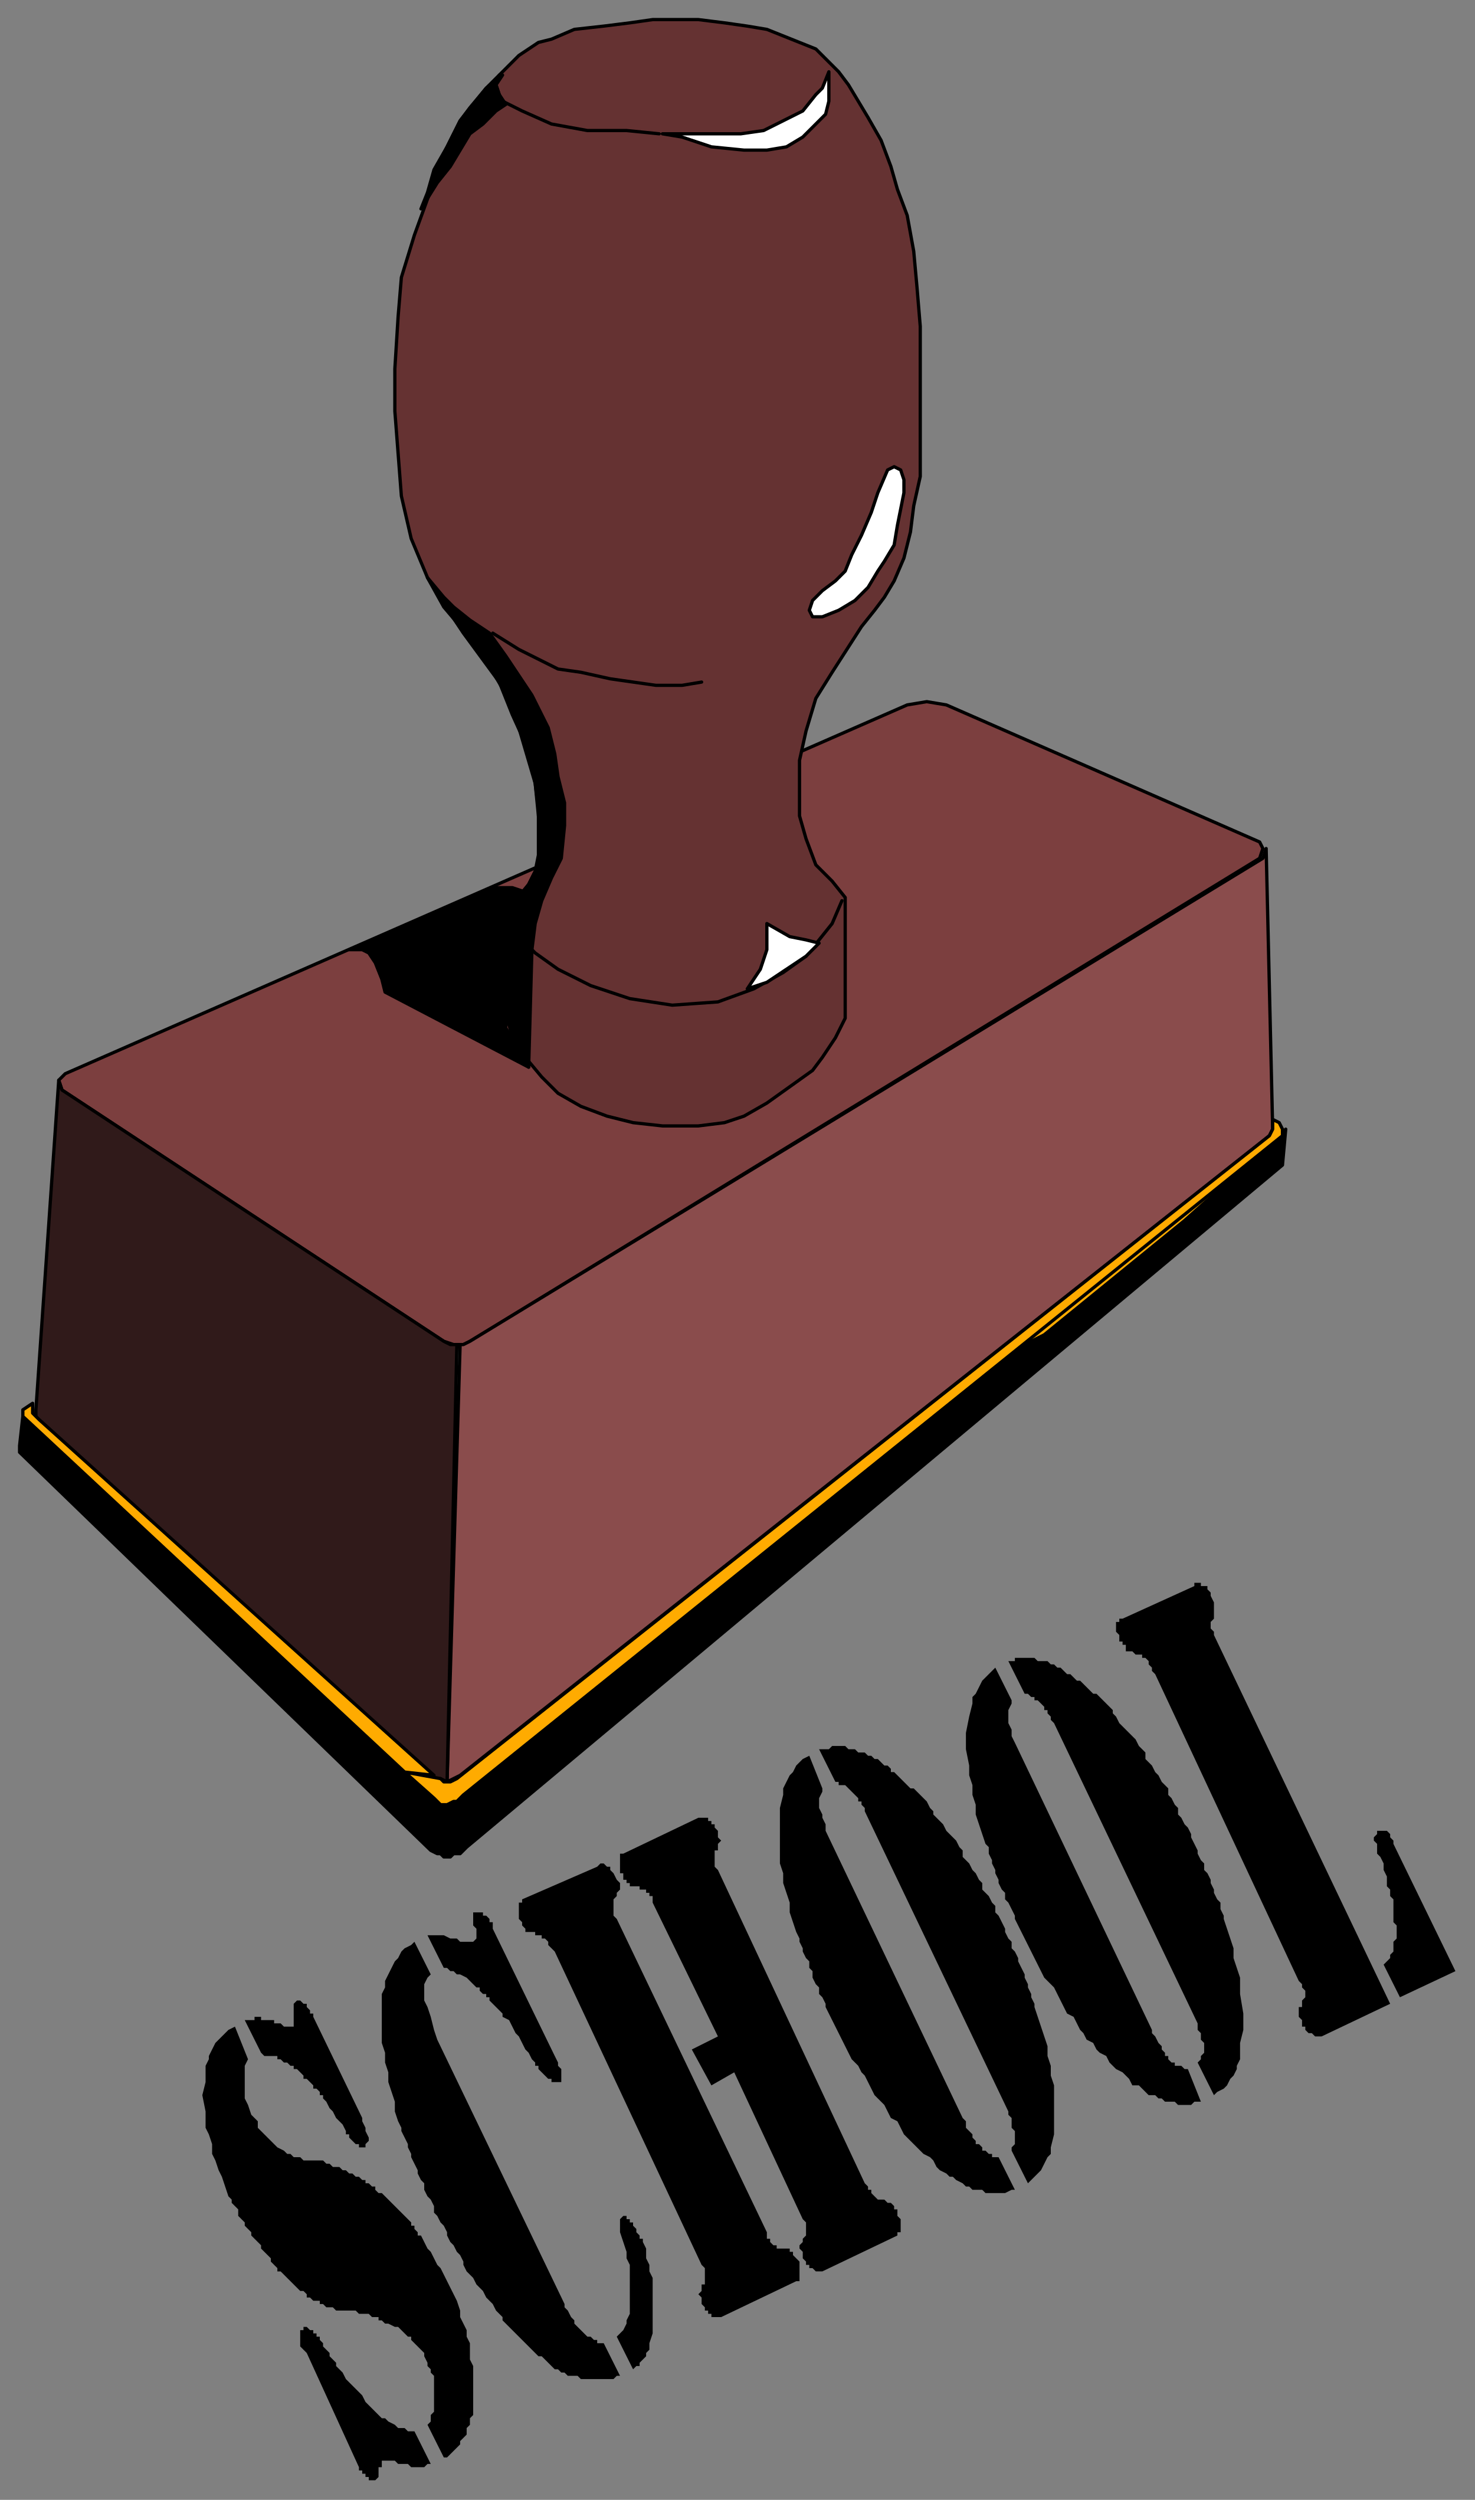 <svg xmlns="http://www.w3.org/2000/svg" fill-rule="evenodd" height="766" preserveAspectRatio="none" stroke-linecap="round" width="452"><rect width="100%" height="100%" fill="#808080" stroke="none"/><style>.brush0{fill:#fff}.pen0{stroke:#000;stroke-width:1;stroke-linejoin:round}.brush5{fill:#000}.brush6{fill:#ffab00}.pen1{stroke:none}</style><path class="pen0" style="fill:#7c3f3f" d="m278 216 6-1 6 1 96 42 1 2-1 3-242 148-2 1h-3l-3-1-117-77-1-3 2-2 258-113z"/><path class="pen0" style="fill:#653232" d="m165 250-1-10-5-17-5-12-7-12-11-13-5-9-5-12-3-13-1-13-1-13v-13l1-16 1-12 4-13 4-11 5-14 5-10 8-10 6-6 4-4 6-4 4-1 7-3 9-1 8-1 7-1h14l8 1 7 1 6 1 5 2 5 2 5 2 3 3 4 4 3 4 3 5 3 5 4 7 3 8 2 7 3 8 2 11 1 11 1 12v46l-2 9-1 8-2 8-3 7-3 5-3 4-4 5-9 14-5 8-3 10-2 9v17l2 7 3 8 5 5 4 5v37l-3 6-4 6-3 4-7 5-7 5-7 4-6 2-8 1h-11l-9-1-8-2-8-3-7-4-5-5-5-6-4-6-1-4v-34l3-5 3-4 3-6 1-7-1-8z"/><path class="pen0" style="fill:#8a4c4c" d="M141 412h1l2-1 243-148 1-3 2 86-1 2-248 196-2 1-2 1 4-134z"/><path class="pen0" style="fill:#301a1a" d="m18 331 1 3 117 77 2 1h2l-3 134-2-1h-2L11 435v-3l7-101z"/><path class="pen0 brush5" d="M135 568v-16h-2L7 434l-1 9v2l126 122 2 1h1zm0 0 1 1h2l1-1h2l2-2 250-209 1-11-1 1-251 203-2 2h-5v16z"/><path class="pen0 brush6" d="m310 414 81-65-28 25-43 35-10 5z"/><path class="pen0 brush6" d="m392 344 1 2v2L142 550l-2 2h-1l-2 1h-2l-2-2-9-8 11 2 1 1h2l2-1 249-197 1-2v-3l2 1z"/><path class="pen0 brush6" d="M124 543 7 434v-2l3-2v3l2 2 121 109-9-1z"/><path class="pen0 brush0" d="m254 22-2 5-2 2-4 5-6 3-6 3-7 1h-24l6 1 9 3 10 1h7l6-1 5-3 4-4 3-3 1-4v-9z"/><path class="pen0" fill="none" d="m202 41-10-1h-12l-11-2-9-4-6-3-1-2-1-3 1-3"/><path class="pen0 brush0" d="m274 143-2 1-3 7-2 6-3 7-3 6-2 5-3 3-4 3-3 3-1 3 1 2h3l5-2 5-3 4-4 3-5 2-3 3-5 1-6 1-5 1-5v-4l-1-3-2-1z"/><path class="pen0" fill="none" d="m215 209-6 1h-8l-7-1-7-1-9-2-7-1-6-3-6-3-8-5m4 87 4 6 5 5 7 5 10 5 12 4 13 2 14-1 11-4 9-5 7-5 4-5 4-5 3-7"/><path class="pen0 brush0" d="m251 289-4-1-5-1-7-4v8l-2 6-4 6 6-2 6-4 6-4 4-4z"/><path class="pen0 brush5" d="m169 269-3 7-2 7-1 8-4-4-4-7 2-3 5-6 2-4 1-5v-14l-1-8-2-10-5-11-4-10-11-15-6-9-5-8 5 6 3 3 5 4 6 4 5 7 8 12 5 10 2 8 1 7 2 8v7l-1 10-3 6z"/><path class="pen0 brush5" d="M151 272h6l3 1-2 4-3 3v35l4 7 3 5-44-23-1-4-2-5-2-3-2-1h-4l44-19z"/><path class="pen0 brush5" d="m156 314 1 3 2 4 3 6 1-36-4-4-4-6 1 33zM144 33l-3 4-4 8-4 7-2 7-2 5 5-8 4-5 3-5 3-5 4-3 4-4 3-2-2-3-1-3 2-3-5 4-5 6z"/><path class="pen1 brush5" d="m424 602 1-1 1-1v-1l1-1v-3l1-1v-4l-1-1v-7l-1-1v-2l-1-1v-3l-1-2v-2l-1-2-1-1v-3l-1-1v-1l1-1v-1h3l1 1v1l1 1v1l19 39-17 8-5-10zm-26 5-44-94-1-1v-1l-1-1v-1l-1-1h-1v-1h-2l-1-1h-2v-2h-1v-1h-1v-2l-1-1v-3h1v-1h1l22-10v-1h2v1h2v1l1 1v1l1 2v5l-1 1v2l1 1v1l54 113-21 10h-2l-1-1h-1l-1-1v-1h-1v-2l-1-1v-3h1v-2l1-1v-2l-1-1v-1l-1-1zm-93-96 5 10v1l-1 2v4l1 2v2l1 2 42 88v1l1 1 1 2 1 1v1l1 1v1h1v1l1 1h1v1h2l1 1h1l4 10h-2l-1 1h-4l-1-1h-3l-1-1h-1l-1-1h-2l-1-1-1-1-1-1h-2l-1-2-1-1-1-1-2-1-1-1-1-1-1-2-2-1-1-1-1-2-2-1-1-2-1-1-1-2-1-2-2-1-1-2-1-2-1-2-1-2-1-1-2-2-1-2-1-2-1-2-1-2-1-2-1-2-1-2-1-2-1-2v-1l-1-2-1-2-1-1v-2l-1-1-1-2v-1l-1-2v-1l-1-2v-1l-1-2v-2l-1-1-1-3-1-3-1-3v-3l-1-3v-3l-1-3v-3l-1-5v-5l1-5 1-4v-2l1-1 1-2 1-2 1-1 1-1 1-1 1-1zm4-2h2v-1h6l1 1h3l1 1h1l1 1h1l1 1 1 1h1l1 1 1 1h1l1 1 1 1 1 1 1 1h1l1 1 1 1 1 1 1 1 1 1v1l1 1 1 2 1 1 1 1 1 1 1 1 1 1 1 2 1 1 1 1v2l1 1 1 1 1 2 1 1 1 2 1 1 1 1v2l1 1 1 2 1 1v2l1 1 1 2 1 1 1 2v1l1 2 1 2v1l1 2 1 1v2l1 1 1 2v1l1 2v1l1 2 1 1v2l1 2v1l1 3 1 3 1 3v3l1 3 1 3v5l1 6v5l-1 4v5l-1 2v1l-1 2-1 1-1 2-1 1-2 1-1 1-5-10 1-1v-1l1-1v-3l-1-1v-2l-1-1v-2l-44-92-1-1v-1l-1-1v-1h-1v-1l-1-1-1-1h-1v-1h-1l-1-1h-1l-5-10zm-61 29 4 10v1l-1 2v3l1 2v1l1 2v2l42 88 1 1v2l1 1 1 1v1l1 1v1h1l1 1v1h1l1 1h1v1h2l5 10h-1l-2 1h-6l-1-1h-3l-1-1h-1l-1-1-2-1-1-1h-1l-1-1-2-1-1-1-1-2-1-1-2-1-1-1-1-1-2-2-1-1-1-1-1-2-1-2-2-1-1-2-1-2-1-1-2-2-1-2-1-2-1-2-1-1-1-2-2-2-1-2-1-2-1-2-1-2-1-2-1-2-1-2-1-2v-1l-1-2-1-1v-2l-1-1-1-2v-2l-1-1v-2l-1-1-1-2v-1l-1-2v-1l-1-2-1-3-1-3v-3l-1-3-1-3v-3l-1-3v-17l1-4v-2l1-2 1-2 1-1 1-2 1-1 1-1 2-1zm3-2h3l1-1h4l1 1h2l1 1h2l1 1h1l1 1h1l1 1 1 1h1l1 1v1h1l1 1 1 1 1 1 1 1 1 1h1l1 1 1 1 1 1 1 1 1 2 1 1v1l1 1 1 1 1 1 1 2 1 1 1 1 1 1 1 2 1 1v2l1 1 1 1 1 2 1 1 1 2 1 1v2l1 1 1 1 1 2 1 1v2l1 1 1 2 1 2v1l1 2 1 1v2l1 1 1 2v1l1 2 1 2v1l1 2v1l1 2v1l1 2v1l1 3 1 3 1 3 1 3v3l1 3v3l1 3v15l-1 4v2l-1 1-1 2-1 2-1 1-1 1-1 1-1 1-5-10v-1l1-1v-4l-1-1v-3l-1-1v-1l-44-92v-1l-1-1v-1h-1v-1l-1-1-1-1-1-1-1-1h-2v-1h-1l-5-10zm-36 158-45-96-1-1-1-1v-1l-1-1h-1v-1h-2v-1h-3v-1l-1-1v-1l-1-1v-5h1v-1l23-10 1-1h1l1 1h1v1l1 1 1 2 1 1v2l-1 1v1l-1 1v5l1 1 46 96v2h1v1l1 1h1v1h4v1h1v1l1 1 1 1v6h-1l-23 11h-3v-1h-1v-1h-1v-1l-1-1v-2l-1-1 1-1v-2h1v-5l-1-1z"/><path class="pen1 brush5" d="m220 624-20-41v-2h-1v-1h-1v-1h-2v-1h-3v-1h-1v-1h-1v-2h-1v-6h1l23-11h3v1h1v1h1v1l1 1v2l1 1-1 1v2h-1v5l1 1 45 96 1 1v1h1v1l1 1 1 1h2l1 1h1l1 1v1h1v2l1 1v4h-1v1l-23 11h-2l-1-1h-1v-1h-1v-1l-1-1v-2l-1-1v-1l1-1v-1l1-1v-4l-1-1-21-45-7 4-6-11 8-4zm-31 92 1-1 1-1 1-2v-1l1-2v-15l-1-2v-2l-1-3-1-3v-4l1-1h1v1h1v1h1v1l1 1v1l1 1v1h1v1l1 2v3l1 2v2l1 2v17l-1 3v2l-1 1v1l-1 1-1 1v1h-1l-1 1-5-10zm-62-121 5 10-1 1-1 2v5l1 2 1 3 1 4 1 3 39 81v1l1 1 1 2 1 1v1l1 1 1 1 1 1 1 1h1l1 1h1v1h2l5 10h-1l-1 1h-10l-1-1h-3l-1-1h-1l-1-1h-1l-1-1-1-1-1-1-1-1h-1l-1-1-1-1-1-1-1-1-1-1-1-1-1-1-1-1-1-1-1-1-1-1v-1l-1-1-1-1-1-2-1-1-1-1-1-2-1-1-1-1-1-2-1-1-1-1-1-2v-1l-1-2-1-1-1-2-1-1-1-2v-1l-1-2-1-1-1-2-1-1v-2l-1-2-1-1-1-2v-2l-1-1-1-2v-1l-1-2-1-2v-1l-1-2v-1l-1-2-1-2v-1l-1-2-1-3v-3l-1-3-1-3v-3l-1-3v-3l-1-3v-15l1-2v-2l1-2 1-2 1-2 1-1 1-2 1-1 2-1 1-1zm4-2h5l2 1h2l1 1h4l1-1v-3l-1-1v-4h3v1h1l1 1v1h1v2l19 39 1 2v1l1 1v4h-3v-1h-1l-1-1-1-1-1-1v-1h-1v-1l-1-1-1-2-1-1-1-2-1-2-1-1-1-2-1-2-2-1v-1l-1-1-1-1-1-1-1-1v-1h-1v-1h-1l-1-1v-1h-1l-1-1-1-1-1-1-2-1h-1l-1-1h-1l-1-1h-1l-5-10zm-59 28 4 10-1 2v10l1 2 1 3 1 1 1 1v2l1 1 1 1 1 1 1 1 1 1 1 1 2 1 1 1h1l1 1h2l1 1h6l1 1h1l1 1h2l1 1h1l1 1h1l1 1h1l1 1h1v1h1l1 1h1v1l1 1h1l1 1 1 1 1 1 1 1 1 1 1 1 1 1 1 1 1 1v1h1v1l1 1v1h1l1 2 1 2 1 1 1 2 1 2 1 1 1 2 1 2 1 2 1 2 1 2 1 3v2l1 2 1 2v2l1 2v5l1 2v15l-1 1v2l-1 1v2l-1 1-1 1v1l-1 1-1 1-1 1-1 1h-1l-5-10 1-1v-2l1-1v-11l-1-1v-1l-1-1v-1l-1-2v-1l-1-1-1-1-1-1-1-1v-1h-1l-1-1-1-1-1-1h-1l-2-1h-1l-1-1h-1v-1h-2l-1-1h-3l-1-1h-6l-1-1h-2l-1-1h-1v-1h-2l-1-1h-1v-1l-1-1h-1l-1-1-1-1-1-1-1-1-1-1-1-1h-1v-1l-1-1-1-1v-1l-1-1-1-1-1-1v-1l-1-1-1-1-1-1v-1l-1-1-1-1v-1l-1-1-1-1v-2l-1-1-1-1v-1l-1-1-1-3-1-3-1-2-1-3-1-2v-3l-1-3-1-2v-5l-1-5 1-4v-5l1-2v-1l1-2 1-2 1-1 2-2 1-1 2-1zm55 124 5 10h-1l-1 1h-4l-1-1h-3l-1-1h-4v2h-1v3l-1 1h-2v-1h-1v-1h-1v-1h-1v-1l-16-35-1-1-1-1v-5h1v-1h1l1 1h1v1h1v1h1v1l1 1v1l1 1 1 1v1l1 1 1 1v1l1 1 1 1 1 2 1 1 1 1 1 1 1 1 1 1 1 2 1 1 1 1 1 1 1 1 1 1h1l1 1 2 1 1 1h2l1 1h2zM75 619h3v-1h2v1h4v1h2l1 1h3v-7l1-1h1l1 1h1v1l1 1v1h1v1l15 31v1l1 2v1l1 2v1l-1 1v1h-2v-1h-1l-1-1-1-1v-1h-1v-1l-1-2-1-1-1-1-1-2-1-1-1-2-1-1v-1h-1v-1l-1-1h-1v-1l-1-1-1-1h-1v-1l-1-1-1-1h-1v-1h-1l-1-1h-1l-1-1h-1v-1h-4l-1-1-5-10z"/></svg>
